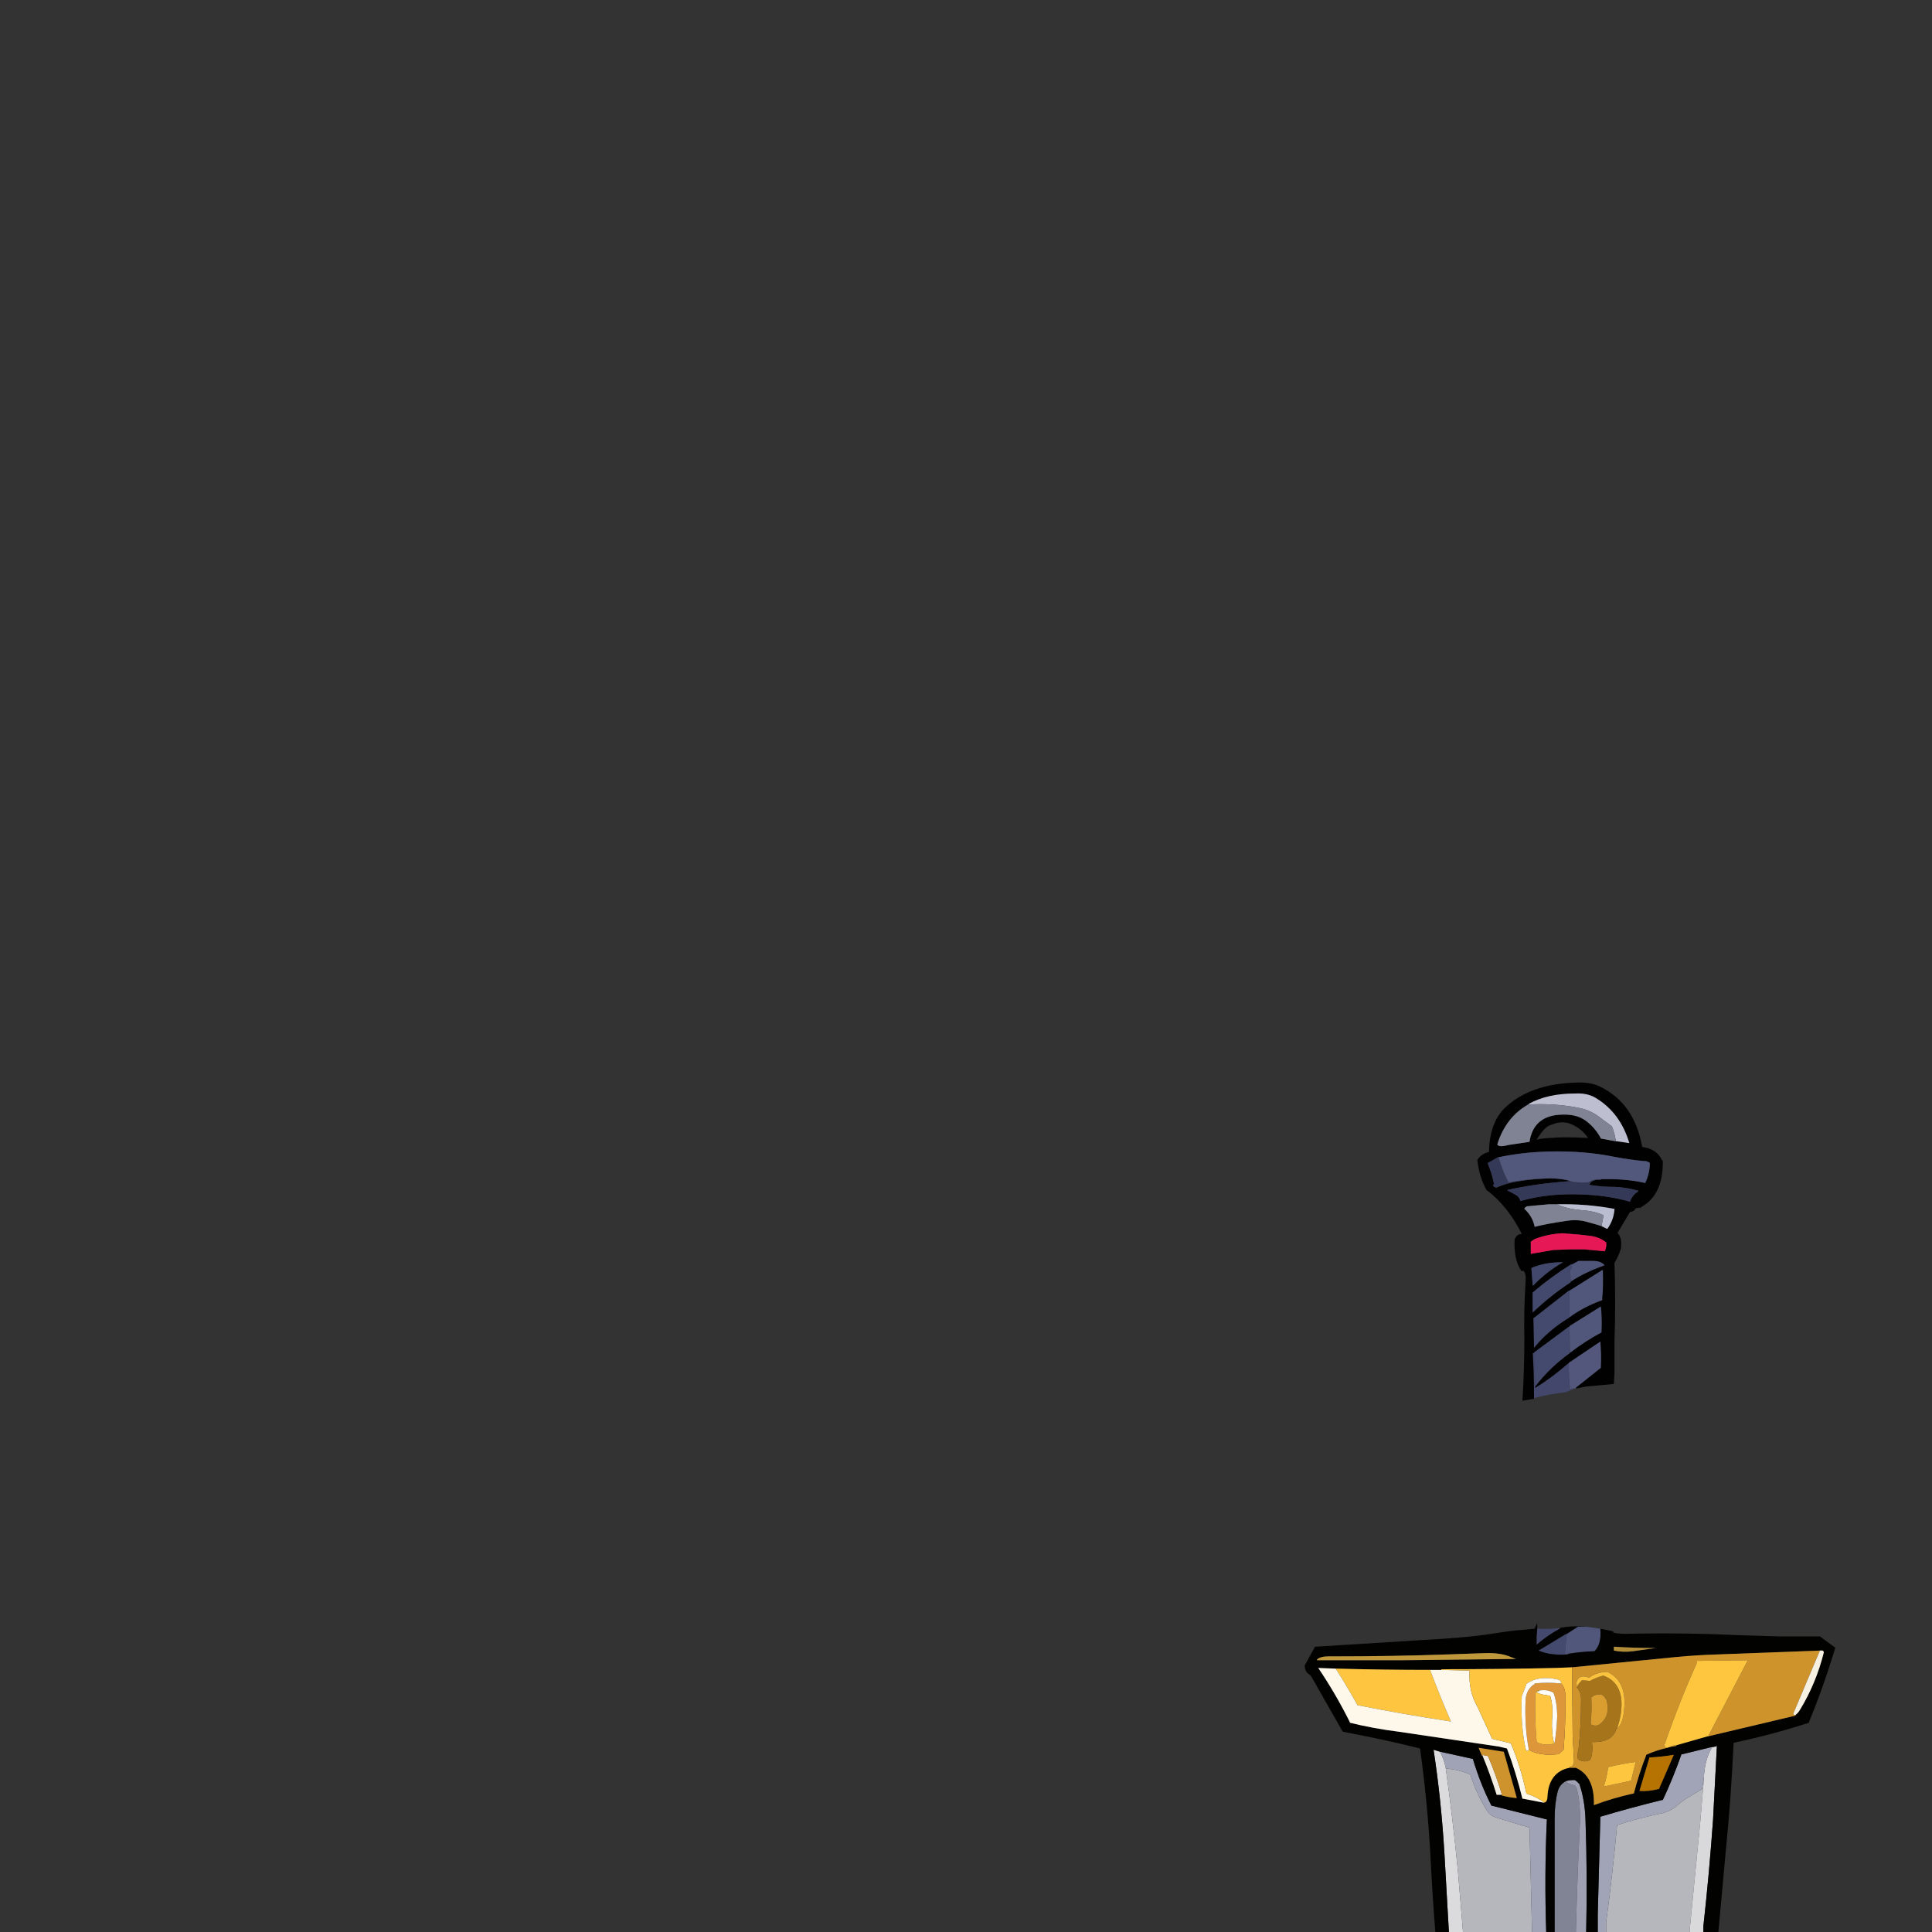 <svg xmlns="http://www.w3.org/2000/svg" xmlns:xlink="http://www.w3.org/1999/xlink" width="3000" height="3000" preserveAspectRatio="none"><rect width="100%" height="100%" fill="#333333" stroke="none"/><defs><g id="a"><path fill="#42476B" d="M2436 2117h-1q-25 22-51 38v-2l-2-52h-2q2 32 2 69v1q22-6 48-9h1l12-5v-1l-4 1h-1q-2-19-2-40Z"/><path fill="#52577B" d="M2486 2124v-1q1-22-1-41v1l-49 33v1q0 21 2 40h1l4-1h4v-1l39-31Z"/><path fill="#444A6E" d="M2437 2060h-1l-54 40v1l2 52q23-30 54-52v-1l-1-40m0-56h-1l-55 43 1 46q23-28 55-47v-42Z"/><path fill="#51577B" d="M2486 2029h-1l-48 30v1l1 40h1q22-17 48-31v-1q1-21-1-39m3-57h-1l-51 32v41h1q22-16 50-26v-1q2-24 1-46Z"/><path fill="#010102" d="M2550 1781q-12-68-66-94-15-7-36-6-74 2-113 41-22 23-23 67h-1q-11 3-17 12 3 28 15 48h1q32 25 53 67h-1q-7 1-9 7h-1q-2 32 10 50l2 1 1-1q5 3 4 17-3 44-2 89 0 50-3 96l18-3v-2q0-37-2-69h2v-1l54-40h1v-1l48-30h1q2 18 1 39v1q-26 14-48 31h-1v1q-31 22-54 52v2q26-16 51-38h1v-1l49-33v-1q2 19 1 41v1l-39 31v1l16-3 43-4 1-17v-50q2-59 0-120v-1q6-10 10-22v-1q2-16-5-23v-1l19-32q7-1 9-6h1l8-1v-1q34-19 33-72h-1q-8-18-31-21m-84-14h1q-41-2-60 0-18 1-21 3 10-17 19-22l11-4q9-2 14-1l6 1q19 7 30 23m42 5-22-4q-9-17-24-28t-41-9q-40 3-46 42l-33 5q-15 4-17-1 13-42 48-62h1v-1q29-16 72-16 19-1 32 7 38 23 52 70l-20-3h-2m-147 93q-2-7-8-10l-13-7q39-9 86-13l12-1h1q-17-5-39-4-21 1-40 4-21 3-36 10h-1q-4-1-5-4l2-1q-3-16-10-33l16-9h1q37-8 80-9 54-1 98 8 26 5 49 7h-2q5-1 10 3v1q-1 17-7 29v1q-30-7-68-6h-1v1q-14-1-18 7l1 1q18 3 39 3 19 1 36 6v1q-9 5-13 16-31-9-69-11-57-3-101 10m12 8 10-1 22-2h12q46-1 89 7h1q-1 17-11 31h-1l-8-4-6-2-18-5q-15-4-32-1-28 4-48 9-3-16-16-28 1-3 5-4h1m4 55 6-4q21-8 43-9l26 2 17 2q10 1 19 6l6 4q1 5-1 11l-1 3-32-3h-22l-26 1-29 5-6 1v-19m1 42v-1q20-9 48-9h1q-26 15-46 36h-1l-2-26m62-7h2l9-5h23q11 0 17 6v1q-29 10-52 25v1q-32 21-59 47v-31q28-24 60-44m48 9h1q1 22-1 46v1q-28 10-50 26h-1v1q-32 19-55 47l-1-46 55-43h1l51-32Z"/><path fill="#505679" d="M2441 1963v1q0 6-3 8l1 18q23-15 52-25v-1q-6-6-17-6h-23l-9 5h-1Z"/><path fill="#43496D" d="M2441 1963h-1q-32 20-60 44v31q27-26 59-47v-1l-1-18q3-2 3-8v-1Z"/><path fill="#42486C" d="M2378 1969v1l2 26h1q20-21 46-36h-1q-28 0-48 9Z"/><path fill="#E61856" d="m2383 1924-6 4v19l6-1 29-5 26-1h22l32 3 1-3q2-6 1-11l-6-4q-9-5-19-6l-17-2-26-2q-22 1-43 9Z"/><path fill="#BABDCF" d="M2417 1870q16 7 37 9 20 1 36 8l-3 16v1l8 4h1q10-14 11-31h-1q-43-8-89-7Z"/><path fill="#808393" d="m2383 1872-10 1h-1q-4 1-5 4 13 12 16 28 20-5 48-9 17-3 32 1l18 5 6 2v-1l3-16q-16-7-36-8-21-2-37-9h-12l-22 2Z"/><path fill="#343957" d="M2353 1855q6 3 8 10 44-13 101-10 38 2 69 11 4-11 13-16v-1q-17-5-36-6-21 0-39-3l-1-1q4-8 18-7v-1h-1q-12 0-19 5h-1q-15 1-27-2l-12 1q-47 4-86 13l13 7ZM2400 1830h-1q-31 1-57 6v-1q-9-17-15-38h-1l-16 9q7 17 10 33l-2 1q1 3 5 4h1q15-7 36-10 19-3 40-4Z"/><path fill="#52587B" d="M2399 1830h1q22-1 39 4h-1q12 3 27 2h1q7-5 19-5h2q38-1 68 6v-1q6-12 7-29v-1q-5-4-10-3h2q-23-2-49-7-44-9-98-8-43 1-80 9 6 21 15 38v1q26-5 57-6Z"/><path fill="#BDBFD1" d="M2509 1772h1l20 3q-14-47-52-70-13-8-32-7-43 0-72 16v1q40-2 76 5 17 3 30 12l23 17q4 10 6 22v1Z"/><path fill="#808394" d="m2486 1768 22 4h1v-1q-2-12-6-22l-23-17q-13-9-30-12-36-7-76-5h-1q-35 20-48 62 2 5 17 1l33-5q6-39 46-42 26-2 41 9t24 28Z"/><path fill="#DBDBDD" d="m2236 2720-10-3q12 78 17 163l7 123h22l-8-96q-8-82-19-161v-1q-3-14-9-25Z"/><path fill="#818495" d="M2444 2772q-9-2-13-6-9 5-12 15-5 19-5 43v179h33q2-83 6-165 2-37-5-62-2-4-4-4Z"/><path fill="#9FA1B3" d="M2445 2764h-1q-8 0-13 2 4 4 13 6 2 0 4 4 7 25 5 62-4 82-6 165h16v-1q2-91-1-175-1-33-10-58h-1q-2-3-6-5Z"/><path fill="#B6B7BD" d="M2283 2755h-1q-16-7-37-9 11 79 19 161l8 96h107v-1l-4-164-53-16q-8-3-12-9-17-26-27-58m363 4-3 19-18 11q-11 6-19 13-9 9-23 13-38 8-72 19-7 77-17 151v18h130v-9l16-163 6-72Z"/><path fill="#A0A3B5" d="M2287 2731h-1l-50-11q6 11 9 25v1q21 2 37 9h1q10 32 27 58 4 6 12 9l53 16 4 164v1h22v-2q-3-89 1-176h-1l-84-21h-1q-17-33-29-73Z"/><path fill="#43486C" d="m2387 2529-1 12v13q16-14 36-25v-1h-1q-14 2-34 1Z"/><path fill="#44496E" d="M2433 2537h-1l-43 26q18 8 46 6v-1h-1q-3 1-4-1l3-29v-1Z"/><path fill="#51577B" d="M2462 2526h-12l-17 11v1l-3 29q1 2 4 1h1q19-3 40-4h1q11-11 9-34v-1l-22-3h-1Z"/><path fill="#D9D9DB" d="m2664 2712-6 1v1q-10 17-12 42v3l-6 72-16 163v9h21v-12q9-81 15-165l6-115-2 1Z"/><path fill="#A1A4B6" d="M2658 2713h-1l-45 11h-1q-13 37-29 71h-1q-49 12-96 26v1l-4 150v31h13v-18q10-74 17-151 34-11 72-19 14-4 23-13 8-7 19-13l18-11 3-19v-3q2-25 12-42v-1Z"/><path fill="#020201" d="M2826 2541h-64l-65-2q-85-4-173-2-12 0-19-2v-2l-20-4v1q2 23-9 34h-1q-21 1-40 4v1q-28 2-46-6l43-26h1l17-11h13q-23-2-41 2v1q-20 11-36 25v-13l1-12v-9l-4 9-19 2q-10 0-48 6-37 6-113 10l-160 10h-1l-16 29q0 10 7 14l3 3 49 86q59 11 116 25l4 1q11 78 16 163 3 63 8 125h21l-7-123q-5-85-17-163l10 3 50 11h1q12 40 29 73h1l84 21h1q-4 87-1 176v2h13v-179q0-24 5-43 3-10 12-15 5-2 13-2h1q4 2 6 5h1q9 25 10 58 3 84 1 175v1h18v-31l4-150v-1q47-14 96-26h1q16-34 29-71h1l45-11h1l6-1 2-1-6 115q-6 84-15 165v12h23l12-131q8-80 12-166h1q61-13 116-31v-1q23-56 41-116h-1l-23-17m0 22h4q2 1 2 3-12 48-37 89-3 5-7 8v1l-135 32h-1l-49 14v1l-11 2-3 1q-18 4-33 11v1q-11 28-19 59h-1q-32 7-61 18v-1q1-44-28-57h-10q-16 3-25 15-8 11-9 28 0 10-5 11h1-3l-31-6h-1q-10-41-24-78l-13-3-155-23q-40-5-76-14v-1q-22-44-49-84l26 1h1q72 2 146 2h18v-1q90 0 178-2l25-1 162-16q31-3 64-4l159-6m-228 162h1l-23 53h-1q-15 4-29 3v-1l15-50v-1q20-1 37-4m-92-164v-4q31 2 64 2h1l-35 5q-16 2-30-1v-2m-201 6q25-1 41 6l8 3-177 2h-132v-1q5-5 18-5h11q88 0 173-3l58-2m29 153h1l20 71v1q-12-1-23-4v-1h-8q-10-32-22-61h-1l-5-12 38 6Z"/><path fill="#F2EDE0" d="M2302 2725v1q12 29 22 61h8v-1q-9-30-21-58v-1l-9-2Z"/><path fill="#CE932D" d="M2335 2720h-1l-38-6 5 12h1v-1l9 2v1q12 28 21 58v2q11 3 23 4v-1l-20-71Z"/><path fill="#BF983C" d="M2346 2573q-16-7-41-6l-58 2q-85 3-173 3h-11q-13 0-18 5v1h132l177-2-8-3Z"/><path fill="#B38E38" d="M2506 2557v6q14 3 30 1l35-5h-1q-33 0-64-2Z"/><path fill="#B67302" d="M2599 2725h-1q-17 3-37 4v1l-15 50v1q14 1 29-3h1l23-53Z"/><path fill="#FEC541" d="M2221 2593h-1q-74 0-146-2 18 28 34 57h1q70 14 143 25h1q-17-39-32-79v-1Z"/><path fill="#FDF8EA" d="m2282 2594-44-1h-17v1q15 40 32 79h-1q-73-11-143-25h-1q-16-29-34-57h-1l-26-1q27 40 49 84v1q36 9 76 14l155 23 13 3q14 37 24 78h1l31 6h3-1q-12-9-28-14v-1q-9-42-24-77l-29-7-17-37-6-13q-14-24-12-56Z"/><path fill="#FEC541" d="M2282 2594q-2 32 12 56l6 13 17 37 29 7q15 35 24 77v1q16 5 28 14 5-1 5-11 1-17 9-28 9-12 25-15v-1q8-1 7-12l-2-36-1-107-25 1q-88 2-178 2v1l44 1m137 14q5 1 5 6 7 7 7 22 0 42-3 80v1l-8 7h-1q-29 3-45-7-4 4-5-2-8-36-6-81l7-18v-1q19-14 49-7Z"/><path fill="#DD9639" d="M2424 2614h-1q-20-2-40 0v1q-12 7-14 23-2 43 5 79 16 10 45 7h1l8-7v-1q3-38 3-80 0-15-7-22m-40 18q0-6 5-7h1q13-2 21 3h1q6 15 6 38-1 22-4 40v1q-15 5-28-2v-1q-3-34-2-72Z"/><path fill="#FEFCF8" d="M2390 2625v1q-3 0-4 2 8 4 21 5 5 15 3 37-1 21 3 36h1q3-18 4-40 0-23-6-38h-1q-8-5-21-3m34-11q0-5-5-6-30-7-49 7v1l-7 18q-2 45 6 81 1 6 5 2-7-36-5-79 2-16 14-23v-1q20-2 40 0h1Z"/><path fill="#FEC642" d="M2389 2625q-5 1-5 7-1 38 2 72v1q13 7 28 2v-1h-1q-4-15-3-36 2-22-3-37-13-1-21-5 1-2 4-2v-1h-1Z"/><path fill="#CF932C" d="M2603 2711v-1q-5 0-9 2l-2 1 11-2m224-148h-1l-159 6q-33 1-64 4l-162 16 1 107 2 36q1 11-7 12v1h10q29 13 28 57v1q29-11 61-18h1q8-31 19-59v-1q15-7 33-11-3 0-5-3 23-67 51-129l-1-3 80-1-61 117v1l135-32v-1h-1q-3 0-2-3l41-97h1m-332 33h1q33 16 25 66-2 15-10 22h-1q-6 22-38 21v1q2 17-3 27h-1q-7 4-15 0h-1q-4-4-2-10v-2l1-3q4-37 4-76 1-15-7-22 2 1 2-1v-1h-1q-1 1-1-6 4-13 19-7h1q10-8 27-9m2 149v-1q20-5 42-8h1l-7 28v1l-42 9v-2q4-12 6-27Z"/><path fill="#FEC53F" d="m2714 2578-80 1 1 3q-28 62-51 129 2 3 5 3l3-1 2-1q4-2 9-2l49-14h1v-1l61-117m-217 166v1q-2 15-6 27v2l42-9v-1l7-28h-1q-22 3-42 8Z"/><path fill="#F7F1E3" d="M2827 2563h-1l-41 97q-1 3 2 3h1q4-3 7-8 25-41 37-89 0-2-2-3h-3Z"/><path fill="#A6741B" d="M2490 2602h-1q-11 3-20 8h-1l-12-1v1q-4 3-6 7v2q0 2-2 1 8 7 7 22 0 39-4 76l-1 3v2q-2 6 2 10h1q8 4 15 0h1q5-10 3-27v-1q32 1 38-21h1q4-11 6-24 6-46-27-58m3 36h1q8 27-11 40-5 3-12 0l-1-3q2-18 1-38v-1q5-5 14-5h1q5 2 7 7Z"/><path fill="#DA9E30" d="M2494 2638h-1q-2-5-7-7h-1q-9 0-14 5v1q1 20-1 38l1 3q7 3 12 0 19-13 11-40Z"/><path fill="#FBC23E" d="M2496 2596h-1q-17 1-27 9h-1q-15-6-19 7 0 7 1 6h1v-1q2-4 6-7v-1l12 1h1q9-5 20-8h1q33 12 27 58-2 13-6 24 8-7 10-22 8-50-25-66Z"/></g></defs><use xlink:href="#a"/></svg>
